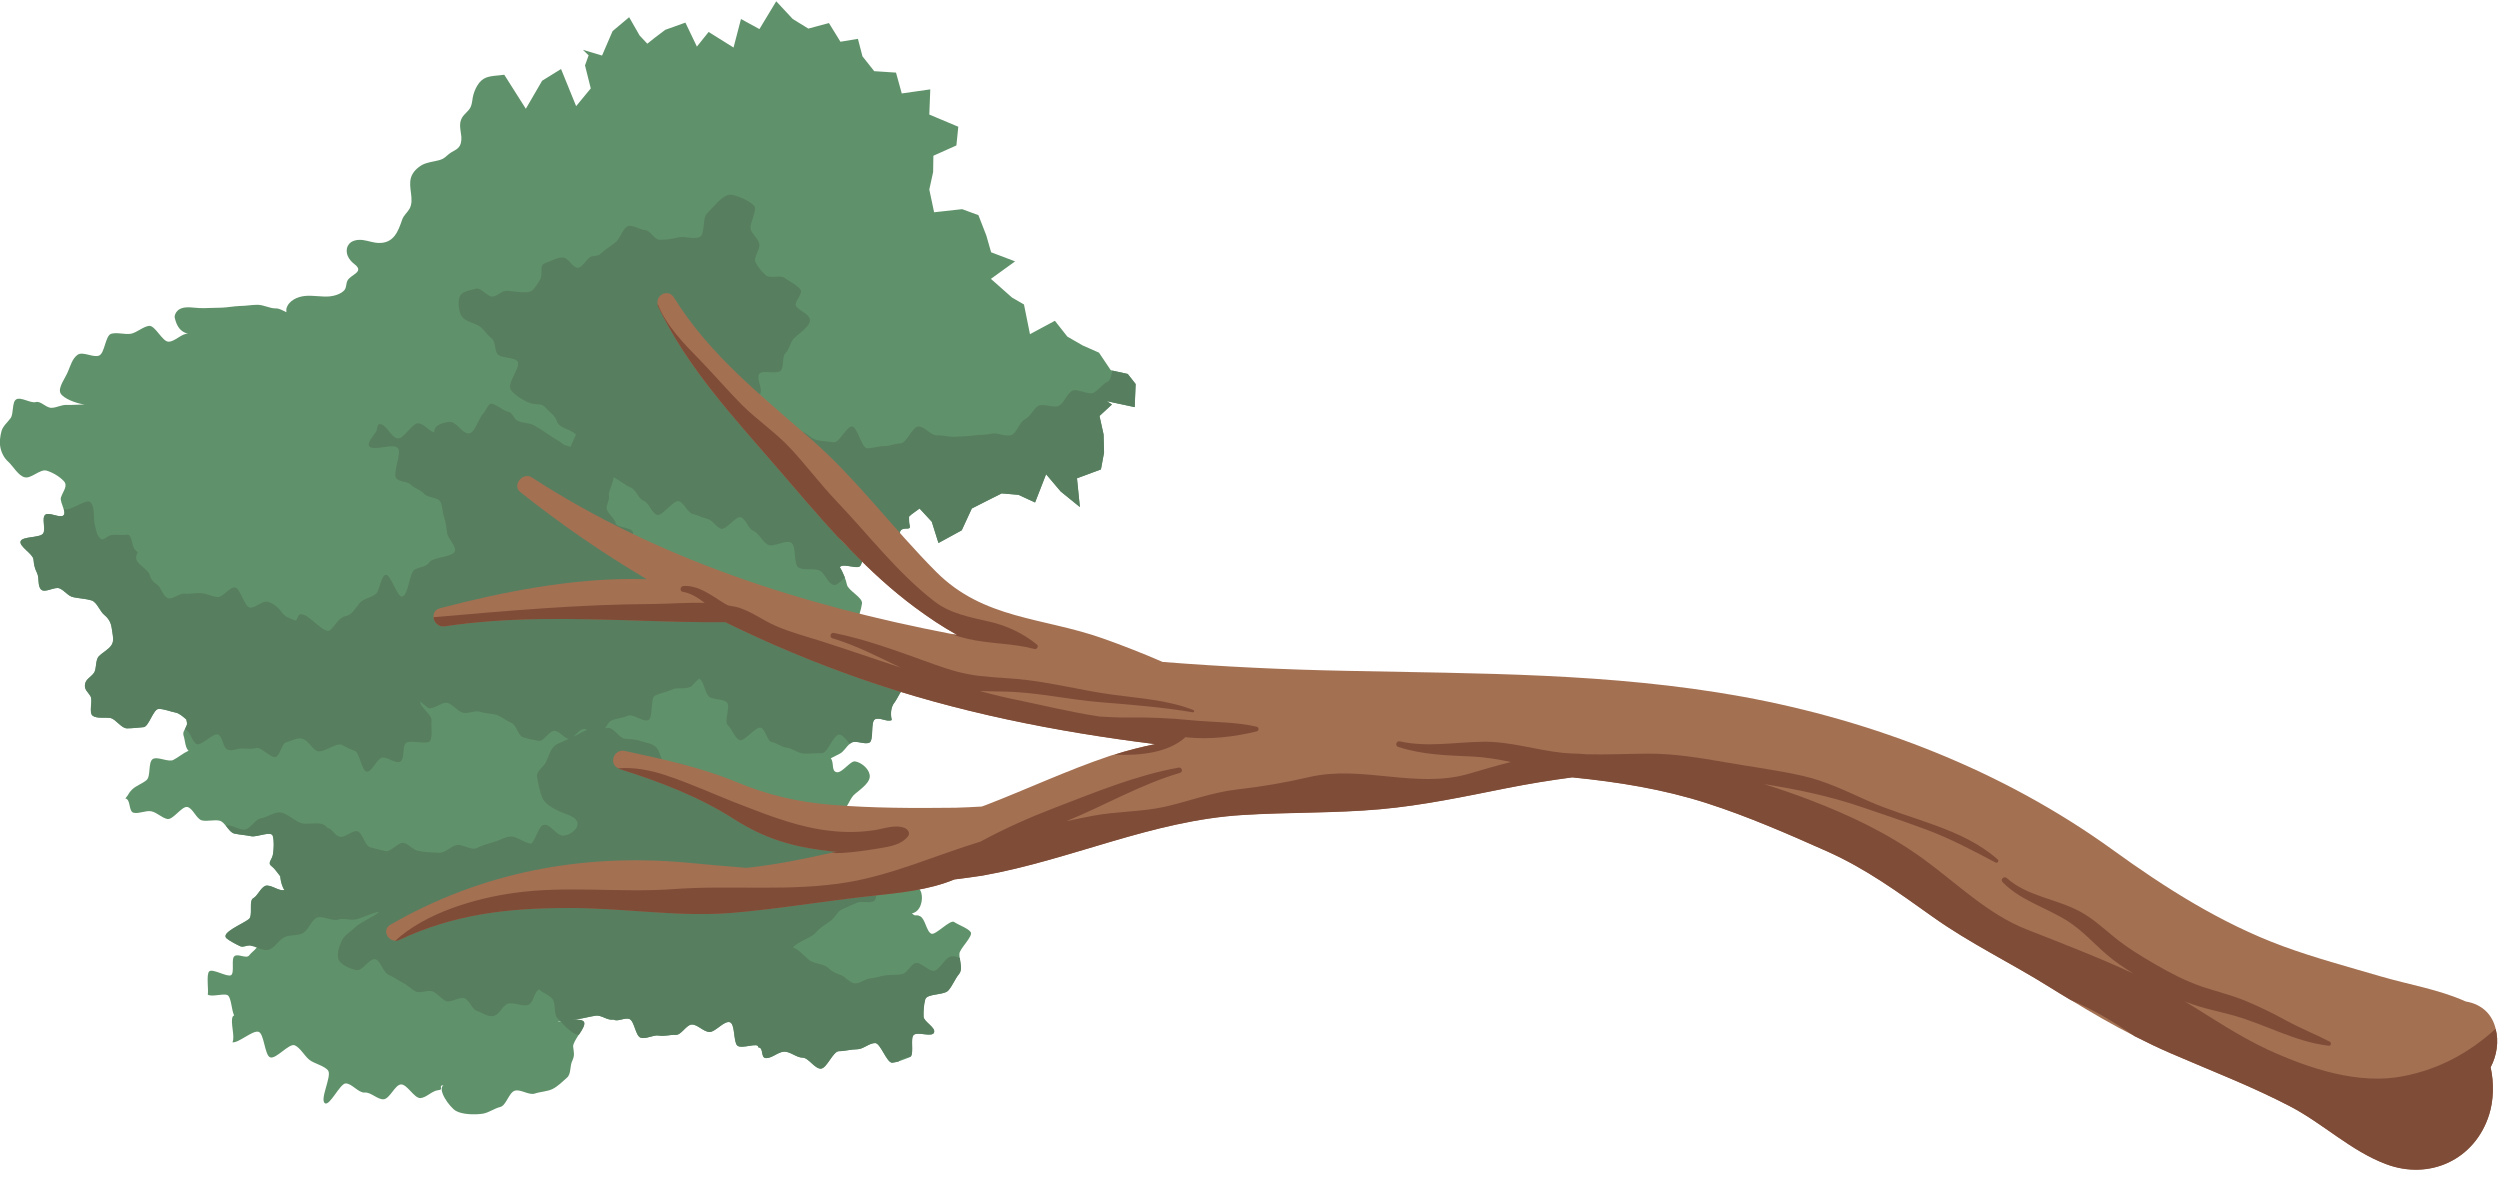 <?xml version="1.0" encoding="UTF-8"?>
<!DOCTYPE svg PUBLIC '-//W3C//DTD SVG 1.0//EN'
          'http://www.w3.org/TR/2001/REC-SVG-20010904/DTD/svg10.dtd'>
<svg height="42.5" preserveAspectRatio="xMidYMid meet" version="1.0" viewBox="3.0 26.9 90.1 42.5" width="90.1" xmlns="http://www.w3.org/2000/svg" xmlns:xlink="http://www.w3.org/1999/xlink" zoomAndPan="magnify"
><g
  ><g id="change1_1"
    ><path d="M43.928,40.74l-0.285-0.363l-0.553-0.121l-0.06-0.017l-0.423-0.63l-0.587-0.259 l-0.553-0.319l-0.449-0.57l-0.898,0.483l-0.216-1.071l-0.432-0.25l-0.76-0.673l0.872-0.63l-0.864-0.328 l-0.173-0.604l-0.285-0.734l-0.587-0.216l-1.01,0.112l-0.173-0.82l0.138-0.63l0.009-0.587l0.829-0.371 l0.069-0.674l-1.045-0.44l0.035-0.907l-1.028,0.147l-0.207-0.751l-0.786-0.052l-0.423-0.535l-0.164-0.63 l-0.63,0.104l-0.414-0.673l-0.743,0.199l-0.561-0.345l-0.596-0.639l-0.605,1.002l-0.665-0.363l-0.268,1.028 l-0.898-0.561l-0.423,0.527l-0.414-0.864l-0.725,0.259l-0.389,0.294l-0.259,0.207l-0.276-0.294L25.674,27.52 l-0.596,0.501l-0.38,0.881l-0.691-0.207l0.207,0.199l-0.13,0.363l0.207,0.829l-0.527,0.639l-0.544-1.338 l-0.682,0.423l-0.587,1.01l-0.777-1.226c-0.216,0.035-0.553,0.026-0.743,0.147 c-0.233,0.138-0.38,0.509-0.406,0.76c-0.043,0.319-0.112,0.337-0.294,0.535 c-0.225,0.242-0.138,0.484-0.104,0.786c0.009,0.147-0.009,0.311-0.121,0.414 c-0.069,0.069-0.164,0.104-0.242,0.155c-0.19,0.121-0.216,0.225-0.449,0.285c-0.199,0.052-0.406,0.069-0.596,0.164 c-0.181,0.104-0.345,0.259-0.406,0.458c-0.112,0.363,0.13,0.786-0.052,1.123 c-0.078,0.138-0.216,0.242-0.268,0.397c-0.138,0.406-0.294,0.846-0.829,0.838c-0.199,0-0.389-0.078-0.579-0.104 c-0.19-0.026-0.423,0.009-0.527,0.173c-0.078,0.112-0.078,0.268-0.026,0.397c0.052,0.13,0.155,0.233,0.268,0.32 c0.328,0.268-0.164,0.354-0.276,0.57c-0.06,0.112-0.026,0.233-0.112,0.345 c-0.121,0.138-0.354,0.207-0.527,0.225c-0.294,0.026-0.587-0.043-0.881-0.017 c-0.293,0.026-0.604,0.173-0.682,0.458c-0.009,0.043,0,0.086,0,0.13c-0.13-0.06-0.259-0.147-0.397-0.138 c-0.207,0-0.423-0.13-0.648-0.13c-0.207,0-0.423,0.043-0.639,0.043c-0.216,0.009-0.432,0.052-0.639,0.06 c-0.225,0.009-0.44,0.009-0.648,0.017c-0.233,0.009-0.466-0.043-0.648-0.026 c-0.38,0.026-0.423,0.32-0.406,0.371c0.069,0.294,0.19,0.509,0.484,0.579c-0.225-0.026-0.484,0.294-0.708,0.285 c-0.225,0-0.475-0.587-0.699-0.57c-0.216,0.026-0.44,0.242-0.656,0.285c-0.225,0.035-0.492-0.06-0.708,0 c-0.216,0.06-0.233,0.708-0.44,0.786c-0.216,0.086-0.587-0.164-0.777-0.026 c-0.19,0.138-0.25,0.389-0.345,0.605c-0.078,0.207-0.371,0.579-0.268,0.777c0.095,0.19,0.587,0.38,0.872,0.406 c-0.199,0-0.484,0.026-0.648,0.017c-0.19-0.009-0.345,0.095-0.535,0.104c-0.199,0.017-0.397-0.259-0.579-0.207 c-0.19,0.052-0.535-0.199-0.708-0.095c-0.155,0.095-0.086,0.518-0.199,0.673c-0.112,0.155-0.276,0.285-0.328,0.466 c-0.052,0.19-0.078,0.406-0.043,0.579c0.035,0.19,0.13,0.389,0.285,0.527c0.173,0.155,0.363,0.509,0.596,0.561 c0.224,0.06,0.553-0.302,0.777-0.242c0.216,0.06,0.466,0.207,0.622,0.371c0.173,0.173-0.017,0.363-0.095,0.596 c-0.035,0.095,0.052,0.268,0.095,0.414c0.035,0.112,0.043,0.199-0.017,0.242c-0.13,0.095-0.509-0.13-0.639-0.035 c-0.155,0.112,0.026,0.527-0.086,0.682c-0.112,0.164-0.76,0.095-0.812,0.285c-0.052,0.181,0.449,0.449,0.466,0.648 c0.017,0.19,0.043,0.32,0.13,0.492c0.086,0.181,0.009,0.458,0.147,0.596c0.147,0.13,0.492-0.121,0.665-0.043 c0.199,0.086,0.302,0.285,0.509,0.319c0.207,0.043,0.44,0.052,0.639,0.112c0.199,0.06,0.302,0.397,0.466,0.527 c0.164,0.138,0.242,0.285,0.268,0.501c0.026,0.207,0.095,0.414-0.009,0.579c-0.104,0.164-0.311,0.259-0.458,0.406 c-0.138,0.147-0.069,0.449-0.181,0.605c-0.121,0.164-0.294,0.216-0.32,0.414c-0.026,0.19,0.104,0.259,0.199,0.423 c0.095,0.155-0.078,0.596,0.086,0.708c0.155,0.104,0.458,0.043,0.639,0.078c0.19,0.043,0.389,0.371,0.587,0.371 c0.19,0,0.406-0.026,0.596-0.043c0.19-0.009,0.354-0.656,0.544-0.656c0.19-0.009,0.423,0.095,0.613,0.13 c0.138,0.026,0.268,0.147,0.389,0.25c0.017,0.078,0.035,0.155,0.017,0.199 c-0.026,0.069-0.06,0.121-0.078,0.173c-0.043,0.069-0.06,0.13-0.035,0.216 c0.052,0.138,0.06,0.458,0.181,0.535c0,0-0.009,0-0.017,0.009c-0.19,0.086-0.345,0.225-0.527,0.32 c-0.173,0.104-0.579-0.138-0.751-0.026c-0.173,0.121-0.06,0.63-0.225,0.76c-0.155,0.13-0.363,0.19-0.518,0.337 c-0.147,0.147-0.104,0.164-0.242,0.32c0.207,0.043,0.104,0.475,0.302,0.518c0.199,0.043,0.44-0.095,0.639-0.052 c0.199,0.043,0.371,0.233,0.57,0.276c0.207,0.043,0.527-0.475,0.725-0.432c0.199,0.043,0.328,0.44,0.527,0.484 c0.199,0.043,0.432-0.035,0.63,0.009c0.086,0.017,0.155,0.095,0.225,0.181c0.095,0.121,0.19,0.259,0.311,0.285 c0.199,0.043,0.406,0.052,0.604,0.095c0.199,0.043,0.725-0.207,0.777-0.009c0.052,0.173,0.035,0.466,0.009,0.648 c-0.035,0.225-0.225,0.319-0.043,0.449c0.095,0.069,0.199,0.224,0.302,0.354c0.017,0.19,0.069,0.38,0.155,0.501 c-0.009,0-0.009-0.009-0.035,0c-0.181,0.035-0.475-0.216-0.656-0.155c-0.173,0.069-0.276,0.363-0.44,0.449 c-0.164,0.095,0,0.63-0.155,0.751c-0.233,0.181-1.028,0.492-0.803,0.691c0.112,0.095,0.345,0.216,0.492,0.285 c0.017,0.009,0.026,0.009,0.035,0.017c0.043,0.017,0.121,0,0.207-0.035c0.19-0.069,0.414-0.199,0.423-0.086 c0.009,0.052-0.017,0.104-0.069,0.155c-0.069,0.095-0.207,0.19-0.268,0.276c-0.095,0.138-0.397-0.069-0.527,0.026 c-0.138,0.086,0.009,0.604-0.129,0.691c-0.138,0.078-0.665-0.25-0.786-0.138 c-0.112,0.112-0.017,0.673-0.052,0.838c0.147,0.095,0.544-0.052,0.708,0.017c0.138,0.06,0.147,0.544,0.242,0.734 c-0.026,0.009-0.043,0.026-0.052,0.043c-0.095,0.199,0.095,0.725-0.009,0.924c0.216,0.035,0.717-0.432,0.932-0.38 c0.216,0.043,0.225,0.863,0.432,0.924c0.216,0.069,0.691-0.535,0.889-0.432c0.199,0.095,0.345,0.38,0.518,0.518 c0.164,0.138,0.561,0.216,0.682,0.397c0.13,0.207-0.328,1.062-0.112,1.174c0.173,0.086,0.535-0.708,0.734-0.717 c0.216-0.017,0.466,0.345,0.691,0.328c0.216-0.026,0.466,0.259,0.682,0.242c0.225-0.017,0.406-0.518,0.622-0.535 c0.225-0.017,0.484,0.509,0.708,0.492c0.216-0.017,0.423-0.268,0.639-0.285c0.225-0.017-0.026-0.164,0.19-0.181 c-0.233,0.155,0.207,0.777,0.44,0.924c0.233,0.138,0.699,0.147,0.976,0.104 c0.216-0.035,0.414-0.19,0.63-0.242c0.216-0.052,0.311-0.527,0.527-0.587 c0.207-0.06,0.509,0.173,0.717,0.104c0.199-0.069,0.44-0.069,0.639-0.164c0.19-0.095,0.363-0.268,0.518-0.406 c0.164-0.138,0.095-0.423,0.199-0.622c0.086-0.19,0.052-0.285,0.026-0.501c-0.009-0.095,0.095-0.259,0.199-0.423 c0.13-0.19,0.25-0.389,0.181-0.475c-0.06-0.078-0.233-0.078-0.423-0.06 c0.069-0.009,0.13-0.017,0.181-0.026c0.225-0.035,0.44-0.095,0.665-0.13c0.216-0.035,0.423,0.181,0.639,0.138 c0.173,0.095,0.406-0.086,0.587-0.017c0.181,0.078,0.216,0.622,0.406,0.673c0.181,0.06,0.458-0.112,0.648-0.078 c0.199,0.035,0.414-0.035,0.613-0.026c0.19,0.017,0.38-0.363,0.57-0.371c0.207-0.017,0.44,0.276,0.656,0.268 c0.207-0.009,0.509-0.406,0.717-0.354c0.199,0.052,0.13,0.682,0.268,0.838c0.147,0.155,0.786-0.138,0.76,0.069 c0.216,0.009,0.069,0.389,0.285,0.389c0.225,0,0.44-0.233,0.656-0.233c0.225,0,0.44,0.216,0.656,0.216 c0.216,0,0.432,0.397,0.656,0.397c0.216,0,0.44-0.63,0.656-0.63c0.216,0,0.432-0.069,0.656-0.069 c0.216,0,0.432-0.224,0.648-0.224c0.199,0,0.423,0.734,0.622,0.708c0.069-0.009,0.147-0.026,0.216-0.043 c0.138-0.043,0.276-0.104,0.397-0.147c0.017-0.009,0.035-0.017,0.052-0.035c0.112-0.164-0.026-0.665,0.104-0.777 c0.147-0.13,0.682,0.104,0.734-0.095c0.052-0.181-0.371-0.38-0.38-0.561c-0.009-0.181,0.009-0.449,0.06-0.622 c0.052-0.216,0.665-0.147,0.829-0.32c0.155-0.173,0.242-0.423,0.389-0.596c0.121-0.147,0.052-0.371,0.026-0.579 c-0.009-0.052-0.009-0.095-0.009-0.147c0-0.181,0.509-0.639,0.406-0.786c-0.095-0.138-0.449-0.259-0.596-0.363 c-0.147-0.095-0.665,0.484-0.82,0.423c-0.181-0.078-0.216-0.535-0.406-0.63 c-0.181-0.086-0.147,0.035-0.294-0.104c0.302-0.052,0.414-0.466,0.337-0.743 c-0.043-0.155-0.216-0.285-0.354-0.363c-0.207-0.112-0.734,0.112-0.941,0.026 c-0.026-0.181,0.717-0.786,0.665-0.941c-0.052-0.138-0.423-0.147-0.656-0.19 c-0.06-0.017-0.112-0.035-0.147-0.052c-0.216-0.147-0.44-0.13-0.708-0.112 c-0.251,0.009-0.484-0.155-0.725-0.216c-0.207-0.052-0.613,0.207-0.768,0.078 c-0.069-0.06-0.017-0.233,0.043-0.423c0.069-0.225,0.164-0.466,0.086-0.553c-0.026-0.026-0.043-0.06-0.069-0.095 c0.19-0.112,0.587,0.009,0.76-0.13c0.19-0.147,0.242-0.449,0.432-0.596c0.216-0.181,0.587-0.432,0.518-0.699 c-0.043-0.216-0.302-0.432-0.518-0.466c-0.173-0.035-0.466,0.423-0.665,0.389 c-0.207-0.035-0.086-0.354-0.216-0.501c0.173-0.086,0.155-0.078,0.32-0.164c0.147-0.069,0.233-0.25,0.363-0.354 c0.017-0.026,0.043-0.035,0.069-0.052c0.164-0.086,0.475,0.086,0.639,0c0.164-0.086,0.035-0.751,0.199-0.838 c0.173-0.086,0.44,0.112,0.605,0.026c-0.052-0.216-0.035-0.475,0.104-0.639c0.112-0.147,0.233-0.483,0.432-0.587 c0.181-0.104,0.518,0.043,0.708-0.009c0.19-0.052,0.337-0.233,0.527-0.32c0.043-0.017,0.078-0.043,0.104-0.069 v-0.009c0.095-0.095,0.112-0.233,0.216-0.345c0.147-0.155,0.294-0.069,0.268-0.285 c-0.017-0.225,0.017-0.328-0.147-0.458c-0.155-0.112-0.302-0.216-0.518-0.268 c-0.199-0.052-0.389-0.225-0.587-0.242c-0.199-0.009-0.414,0.121-0.622,0.104 c-0.207-0.009-0.406-0.112-0.613-0.13c-0.173-0.009-0.363,0.181-0.544,0.224c-0.009,0-0.009,0-0.017,0 c-0.026,0.009-0.052,0.009-0.078,0.009c-0.043,0-0.078-0.009-0.121-0.017h-0.009 c-0.164-0.043-0.32-0.138-0.483-0.155c-0.069,0-0.147,0.017-0.225,0.026c0.121-0.086,0.242-0.173,0.294-0.276 c0.104-0.19,0.216-0.544,0.242-0.751c0.035-0.216-0.501-0.466-0.544-0.682c-0.017-0.086-0.043-0.173-0.078-0.259 c-0.052-0.13-0.112-0.259-0.181-0.371c0.121-0.147,0.527,0.052,0.699-0.017c0.164-0.06,0.164-0.872,0.354-0.898 c0.181-0.035,0.389,0.13,0.57,0.104c0.173-0.035,0.294,0.017,0.458-0.069c0.164-0.095,0.017-0.302,0.112-0.44 c0.112-0.147,0.371,0.017,0.328-0.173c-0.026-0.095-0.026-0.207-0.026-0.328l0.095-0.086l0.285-0.207l0.44,0.475 l0.242,0.768l0.838-0.458l0.363-0.786l0.613-0.311l0.466-0.233l0.605,0.052l0.596,0.276l0.397-1.019l0.527,0.622 l0.691,0.561l-0.104-1.036l0.863-0.32l0.112-0.605l-0.017-0.656l-0.147-0.665l0.449-0.414l-0.19-0.121 l1.01,0.216L43.928,40.74z M23.204,63.709c-0.035,0.009-0.069,0.009-0.104,0.009 c0.026-0.009,0.052-0.017,0.086-0.017c0,0,0,0,0.009,0c0.043,0,0.095-0.009,0.147-0.009 C23.29,63.7,23.247,63.7,23.204,63.709z" fill="#5F926A"
    /></g
    ><g id="change2_1"
    ><path d="M43.928,40.74l-0.285-0.363l-0.553-0.121c-0.043,0.164-0.069,0.354-0.164,0.397 c-0.199,0.086-0.319,0.294-0.509,0.397c-0.19,0.104-0.596-0.173-0.786-0.06 c-0.19,0.112-0.268,0.414-0.458,0.527c-0.19,0.112-0.561-0.095-0.751,0.009c-0.19,0.112-0.285,0.389-0.484,0.484 c-0.199,0.095-0.285,0.492-0.492,0.57c-0.207,0.069-0.509-0.104-0.717-0.052c-0.216,0.052-0.449,0.035-0.665,0.069 c-0.216,0.026-0.432,0.026-0.648,0.043c-0.224,0.009-0.44-0.06-0.656-0.052c-0.225,0-0.432-0.32-0.656-0.32 c-0.216,0-0.44,0.613-0.656,0.613c-0.199,0-0.397,0.104-0.596,0.095c-0.199,0-0.406,0.086-0.604,0.078 c-0.19-0.009-0.345-0.768-0.535-0.786c-0.199-0.017-0.466,0.596-0.656,0.57c-0.199-0.026-0.414-0.035-0.613-0.078 c-0.19-0.035-0.354-0.25-0.544-0.311c-0.19-0.06-0.492,0.112-0.673,0.035c-0.19-0.078-0.337-0.294-0.518-0.38 c-0.181-0.086-0.535-0.199-0.708-0.302c-0.043-0.199,0.371-0.579,0.414-0.76 c0.052-0.173-0.155-0.501-0.052-0.665c0.104-0.155,0.648,0.026,0.777-0.121c0.13-0.147,0.035-0.483,0.164-0.622 c0.147-0.138,0.173-0.38,0.285-0.509c0.181-0.207,0.665-0.475,0.596-0.734c-0.052-0.199-0.414-0.302-0.501-0.475 c-0.06-0.121,0.242-0.432,0.181-0.553c-0.086-0.173-0.423-0.319-0.57-0.44 c-0.147-0.13-0.535,0.026-0.682-0.095c-0.147-0.121-0.285-0.294-0.38-0.466 c-0.095-0.181,0.155-0.44,0.138-0.648c-0.017-0.199-0.285-0.38-0.32-0.57 c-0.035-0.199,0.25-0.673,0.13-0.829c-0.13-0.164-0.682-0.414-0.889-0.397 c-0.276,0.026-0.613,0.483-0.812,0.673c-0.173,0.155-0.06,0.734-0.259,0.846 c-0.199,0.104-0.544-0.035-0.768,0.017c-0.216,0.052-0.466,0.095-0.691,0.086 c-0.173-0.009-0.328-0.337-0.501-0.345c-0.181-0.017-0.44-0.181-0.604-0.155 c-0.173,0.026-0.311,0.432-0.44,0.561c-0.155,0.147-0.354,0.242-0.509,0.389 c-0.138,0.13-0.181,0.121-0.371,0.147c-0.164,0.017-0.345,0.432-0.527,0.414 c-0.181-0.026-0.337-0.363-0.509-0.371c-0.225-0.017-0.458,0.138-0.665,0.207 c-0.216,0.069-0.052,0.397-0.173,0.587c-0.06,0.112-0.181,0.294-0.268,0.38 c-0.164,0.164-0.708,0.026-0.941,0.026c-0.181,0-0.32,0.19-0.501,0.207c-0.173,0.026-0.414-0.328-0.587-0.285 c-0.173,0.043-0.484,0.095-0.579,0.242c-0.104,0.173-0.06,0.622,0.069,0.777 c0.121,0.164,0.423,0.216,0.596,0.32c0.181,0.112,0.285,0.311,0.458,0.449c0.173,0.138,0.095,0.397,0.216,0.57 c0.13,0.173,0.708,0.095,0.743,0.311c0.035,0.268-0.406,0.743-0.259,0.976c0.121,0.181,0.483,0.414,0.708,0.484 c0.216,0.078,0.371-0.017,0.518,0.138c0.164,0.181,0.363,0.294,0.44,0.527c0.086,0.25,0.501,0.268,0.682,0.466 c-0.009,0.017-0.19,0.423-0.199,0.44c-0.009-0.009-0.207-0.06-0.225-0.069c-0.164-0.138-0.354-0.225-0.535-0.354 c-0.173-0.121-0.345-0.233-0.527-0.337c-0.19-0.112-0.432-0.086-0.622-0.181 c-0.147-0.078-0.173-0.302-0.337-0.32c-0.173-0.026-0.553-0.389-0.673-0.268c-0.095,0.095-0.147,0.25-0.242,0.354 c-0.173,0.181-0.294,0.743-0.544,0.691c-0.242-0.052-0.414-0.44-0.665-0.414 c-0.25,0.026-0.57,0.13-0.535,0.38c-0.216-0.06-0.345-0.294-0.561-0.328 c-0.225-0.043-0.535,0.57-0.76,0.544c-0.225-0.017-0.414-0.518-0.639-0.518 c-0.112-0.009-0.086,0.19-0.147,0.285c-0.086,0.129-0.345,0.414-0.233,0.527 c0.181,0.173,0.838-0.13,1.019,0.052c0.173,0.173-0.216,0.924-0.043,1.105c0.13,0.13,0.414,0.095,0.535,0.233 c0.129,0.13,0.345,0.173,0.458,0.311c0.112,0.147,0.483,0.121,0.579,0.276c0.095,0.155,0.078,0.406,0.147,0.579 c0.06,0.173,0.078,0.38,0.104,0.561c0.017,0.181,0.32,0.458,0.285,0.639c-0.052,0.233-0.768,0.216-0.915,0.406 c-0.147,0.199-0.32,0.155-0.535,0.268c-0.207,0.121-0.225,0.959-0.466,0.976 c-0.164,0.009-0.406-0.803-0.57-0.786c-0.181,0.009-0.224,0.553-0.354,0.673c-0.164,0.164-0.458,0.173-0.604,0.354 c-0.164,0.19-0.25,0.414-0.509,0.466c-0.25,0.052-0.38,0.38-0.579,0.527c-0.268,0.052-0.768-0.648-1.036-0.596 c-0.138,0.026-0.095,0.268-0.216,0.216c-0.181-0.086-0.328-0.112-0.449-0.276 c-0.121-0.173-0.294-0.32-0.501-0.389c-0.199-0.06-0.449,0.225-0.656,0.207c-0.199-0.017-0.345-0.708-0.544-0.725 c-0.199-0.017-0.423,0.363-0.63,0.345c-0.199-0.017-0.389-0.13-0.587-0.138 c-0.199-0.017-0.406,0.035-0.605,0.017c-0.173-0.017-0.406,0.207-0.579,0.164 c-0.181-0.043-0.25-0.389-0.389-0.483c-0.147-0.104-0.225-0.173-0.276-0.354 c-0.052-0.199-0.509-0.414-0.492-0.622c0.009-0.233,0.138-0.13-0.026-0.276 c-0.147-0.121-0.104-0.579-0.302-0.553c-0.181,0.026-0.38-0.009-0.553,0.009c-0.199,0.035-0.311,0.259-0.432,0.104 c-0.121-0.138-0.13-0.32-0.181-0.492c-0.052-0.225,0.017-0.639-0.155-0.794 c-0.155-0.138-0.734,0.345-0.941,0.25c-0.009,0-0.009-0.009-0.017-0.009c0.035,0.112,0.043,0.199-0.017,0.242 c-0.13,0.095-0.509-0.13-0.639-0.035c-0.155,0.112,0.026,0.527-0.086,0.682c-0.112,0.164-0.76,0.095-0.812,0.285 c-0.052,0.181,0.449,0.449,0.466,0.648c0.017,0.19,0.043,0.32,0.13,0.492c0.086,0.181,0.009,0.458,0.147,0.596 c0.147,0.13,0.492-0.121,0.665-0.043c0.199,0.086,0.302,0.285,0.509,0.319c0.207,0.043,0.44,0.052,0.639,0.112 c0.199,0.06,0.302,0.397,0.466,0.527c0.164,0.138,0.242,0.285,0.268,0.501c0.026,0.207,0.095,0.414-0.009,0.579 c-0.104,0.164-0.311,0.259-0.458,0.406c-0.138,0.147-0.069,0.449-0.181,0.605 c-0.121,0.164-0.294,0.216-0.32,0.414c-0.026,0.19,0.104,0.259,0.199,0.423c0.095,0.155-0.078,0.596,0.086,0.708 c0.155,0.104,0.458,0.043,0.639,0.078c0.19,0.043,0.389,0.371,0.587,0.371c0.19,0,0.406-0.026,0.596-0.043 c0.19-0.009,0.354-0.656,0.544-0.656c0.19-0.009,0.423,0.095,0.613,0.13c0.138,0.026,0.268,0.147,0.389,0.25 c0.017,0.078,0.035,0.155,0.017,0.199c-0.026,0.069-0.06,0.121-0.078,0.173c0.009,0,0.009,0,0.017,0 c0.181,0.026,0.242,0.44,0.414,0.518c0.173,0.069,0.613-0.432,0.777-0.345c0.164,0.078,0.164,0.484,0.337,0.544 c0.173,0.069,0.337-0.052,0.527-0.043c0.181,0,0.328,0.035,0.501-0.017s0.544,0.389,0.708,0.32 c0.173-0.069,0.199-0.475,0.38-0.527c0.173-0.043,0.345-0.155,0.527-0.138c0.242,0.026,0.354,0.337,0.57,0.449 c0.216,0.112,0.699-0.32,0.907-0.216c0.173,0.086,0.268,0.155,0.449,0.207c0.19,0.052,0.259,0.743,0.449,0.76 c0.19,0.009,0.363-0.475,0.553-0.509c0.181-0.035,0.483,0.233,0.648,0.147c0.173-0.086,0.069-0.544,0.207-0.673 c0.138-0.13,0.794,0.086,0.881-0.086c0.086-0.181,0.017-0.527,0.043-0.725c0.026-0.199-0.406-0.475-0.414-0.682 c0.043,0.017,0.259,0.216,0.302,0.233c0.199,0.06,0.509-0.25,0.699-0.181c0.19,0.06,0.337,0.285,0.527,0.345 c0.19,0.06,0.458-0.095,0.648-0.026c0.19,0.069,0.423,0.052,0.613,0.121c0.173,0.069,0.328,0.207,0.501,0.276 c0.181,0.069,0.242,0.466,0.423,0.518c0.181,0.06,0.371,0.095,0.561,0.13c0.19,0.035,0.371-0.363,0.561-0.363 c0.181-0.009,0.354,0.285,0.527,0.285c-0.13,0.06-0.268,0.13-0.397,0.181c-0.25,0.104-0.311,0.406-0.423,0.648 c-0.078,0.181-0.354,0.337-0.328,0.527c0.035,0.242,0.095,0.527,0.181,0.751c0.095,0.242,0.371,0.389,0.604,0.501 c0.242,0.121,0.674,0.19,0.674,0.466c0,0.225-0.337,0.44-0.553,0.414c-0.216-0.026-0.414-0.397-0.63-0.389 c-0.225,0-0.311,0.544-0.483,0.682c-0.216-0.009-0.518-0.259-0.725-0.259c-0.216,0.009-0.389,0.13-0.596,0.19 c-0.225,0.069-0.432,0.121-0.639,0.225c-0.207,0.104-0.518-0.155-0.743-0.104 c-0.233,0.06-0.406,0.302-0.648,0.276c-0.242-0.017-0.492-0.017-0.725-0.069 c-0.19-0.035-0.337-0.25-0.527-0.285c-0.181-0.043-0.458,0.337-0.648,0.294c-0.19-0.035-0.371-0.095-0.553-0.138 c-0.19-0.043-0.276-0.535-0.466-0.579c-0.19-0.035-0.44,0.242-0.63,0.199 c-0.19-0.035-0.268-0.293-0.458-0.328c-0.164-0.25-0.57-0.112-0.864-0.147 c-0.294-0.043-0.613-0.449-0.915-0.397c-0.207,0.026-0.397,0.181-0.604,0.207 c-0.207,0.035-0.371,0.371-0.579,0.406c-0.216,0.026-0.458-0.181-0.665-0.147c-0.009,0-0.009,0-0.017,0.009 c0.095,0.121,0.19,0.259,0.311,0.285c0.199,0.043,0.406,0.052,0.604,0.095c0.199,0.043,0.725-0.207,0.777-0.009 c0.052,0.173,0.035,0.466,0.009,0.648c-0.035,0.225-0.225,0.319-0.043,0.449c0.095,0.069,0.199,0.224,0.302,0.354 c0.017,0.19,0.069,0.38,0.155,0.501c-0.009,0-0.009-0.009-0.035,0c-0.181,0.035-0.475-0.216-0.656-0.155 c-0.173,0.069-0.276,0.363-0.44,0.449c-0.164,0.095,0,0.63-0.155,0.751c-0.233,0.181-1.028,0.492-0.803,0.691 c0.112,0.095,0.345,0.216,0.492,0.285c0.078,0,0.164,0,0.242-0.017h0.026c0.104-0.017,0.216,0.026,0.328,0.069 c0.121,0.043,0.25,0.095,0.371,0.086c0.259-0.026,0.397-0.354,0.63-0.466c0.207-0.095,0.475-0.035,0.665-0.147 c0.199-0.121,0.285-0.432,0.475-0.544c0.199-0.112,0.579,0.138,0.786,0.06c0.199-0.06,0.406,0.026,0.604,0 c0.207-0.026,0.665-0.268,0.872-0.276c-0.199,0.181-0.682,0.371-0.872,0.561 c-0.138,0.138-0.371,0.268-0.458,0.449c-0.104,0.199-0.225,0.561-0.112,0.743 c0.104,0.173,0.44,0.319,0.648,0.345c0.19,0.026,0.449-0.414,0.639-0.397c0.199,0.017,0.302,0.483,0.492,0.561 c0.19,0.078,0.337,0.199,0.509,0.285c0.173,0.086,0.311,0.233,0.475,0.319c0.173,0.086,0.458-0.078,0.63,0.009 c0.164,0.086,0.294,0.25,0.458,0.337c0.173,0.078,0.518-0.181,0.682-0.095c0.181,0.086,0.25,0.38,0.432,0.449 c0.19,0.06,0.363,0.207,0.57,0.19c0.225-0.017,0.32-0.32,0.509-0.432c0.181-0.112,0.648,0.138,0.82,0 c0.173-0.147,0.155-0.414,0.345-0.535c0.147,0.155,0.354,0.181,0.483,0.354c0.13,0.164,0.035,0.535,0.181,0.691 c0.026,0.026,0.06,0.06,0.095,0.104c0,0,0,0,0.009,0c0,0,0,0.009,0.009,0.009 c0.138,0.155,0.302,0.328,0.475,0.423c0.052,0.035,0.112,0.052,0.181,0.06c0.13-0.19,0.25-0.389,0.181-0.475 c-0.06-0.078-0.233-0.078-0.423-0.06c0.069-0.009,0.13-0.017,0.181-0.026c0.225-0.035,0.44-0.095,0.665-0.13 c0.216-0.035,0.423,0.181,0.639,0.138c0.173,0.095,0.406-0.086,0.587-0.017c0.181,0.078,0.216,0.622,0.406,0.673 c0.181,0.06,0.458-0.112,0.648-0.078c0.199,0.035,0.414-0.035,0.613-0.026c0.19,0.017,0.38-0.363,0.57-0.371 c0.207-0.017,0.44,0.276,0.656,0.268c0.207-0.009,0.509-0.406,0.717-0.354c0.199,0.052,0.13,0.682,0.268,0.838 c0.147,0.155,0.786-0.138,0.76,0.069c0.216,0.009,0.069,0.389,0.285,0.389c0.225,0,0.44-0.233,0.656-0.233 c0.225,0,0.44,0.216,0.656,0.216c0.216,0,0.432,0.397,0.656,0.397c0.216,0,0.44-0.63,0.656-0.63 c0.216,0,0.432-0.069,0.656-0.069c0.216,0,0.432-0.224,0.648-0.224c0.199,0,0.423,0.734,0.622,0.708 c0.069-0.009,0.147-0.026,0.216-0.043c0.026-0.026,0.06-0.052,0.095-0.069 c0.112-0.06,0.242-0.078,0.354-0.112c0.112-0.164-0.026-0.665,0.104-0.777c0.147-0.13,0.682,0.104,0.734-0.095 c0.052-0.181-0.371-0.38-0.38-0.561c-0.009-0.181,0.009-0.449,0.06-0.622c0.052-0.216,0.665-0.147,0.829-0.32 c0.155-0.173,0.242-0.423,0.389-0.596c0.121-0.147,0.052-0.371,0.026-0.579c-0.086-0.043-0.19-0.069-0.285-0.06 c-0.233,0.017-0.406,0.44-0.622,0.518c-0.181,0.06-0.501-0.328-0.691-0.276 c-0.181,0.052-0.294,0.363-0.483,0.397c-0.19,0.043-0.389,0.017-0.579,0.043c-0.19,0.026-0.371,0.095-0.561,0.112 c-0.181,0.009-0.38,0.19-0.561,0.181c-0.19-0.017-0.345-0.25-0.509-0.302c-0.181-0.06-0.319-0.13-0.458-0.259 c-0.181-0.164-0.535-0.138-0.708-0.302c-0.138-0.121-0.38-0.38-0.553-0.432 c0.155-0.199,0.656-0.345,0.812-0.527c0.164-0.19,0.354-0.294,0.553-0.44c0.155-0.112,0.225-0.328,0.406-0.406 c0.173-0.078,0.345-0.164,0.518-0.233c0.181-0.078,0.458,0.026,0.622-0.06c0.164-0.095,0.017-0.596,0.155-0.734 c0.138-0.138,0.363-0.138,0.432-0.311c0.078-0.173,0.112-0.311,0.069-0.509c-0.026-0.121-0.121-0.164-0.225-0.216 c-0.069-0.035-0.138-0.069-0.19-0.121c-0.155-0.138-0.19-0.32-0.38-0.389c-0.199-0.069-0.38,0.035-0.587,0.009 c-0.207-0.026-0.38-0.337-0.587-0.354c-0.173-0.009-0.371,0.104-0.561,0.13 c-0.035,0.009-0.078,0.017-0.121,0.009c-0.216-0.035-0.449-0.043-0.665-0.086 c-0.207-0.043-0.38-0.32-0.587-0.38c-0.216-0.052-0.38-0.233-0.596-0.302 c-0.207-0.069-0.44-0.043-0.648-0.121c-0.164-0.069-0.328-0.155-0.518-0.233c-0.173-0.078-0.509,0.181-0.682,0.095 c-0.173-0.078-0.104-0.613-0.268-0.708c-0.173-0.104-0.414-0.06-0.561-0.173c-0.155-0.121-0.164-0.354-0.285-0.492 c-0.13-0.155-0.648,0-0.786-0.164c-0.13-0.164-0.121-0.397-0.285-0.527c-0.164-0.13-0.337-0.13-0.535-0.199 c-0.19-0.069-0.345-0.06-0.553-0.078c-0.207-0.017-0.414-0.414-0.613-0.389 c-0.035,0.009-0.069,0.009-0.104,0.009c0.06-0.104,0.13-0.233,0.225-0.276 c0.181-0.086,0.406-0.086,0.587-0.173c0.181-0.086,0.561,0.242,0.743,0.155c0.181-0.086,0.06-0.794,0.242-0.881 c0.19-0.095,0.406-0.121,0.604-0.216c0.19-0.095,0.466,0,0.656-0.095c0.043,0.017,0.302-0.32,0.337-0.294 c0.173,0.112,0.19,0.492,0.337,0.63c0.147,0.138,0.518,0.078,0.656,0.225c0.138,0.147-0.121,0.691,0.035,0.82 c0.147,0.138,0.233,0.44,0.414,0.535c0.155,0.086,0.596-0.509,0.768-0.449c0.173,0.052,0.225,0.483,0.397,0.518 c0.181,0.026,0.345,0.181,0.518,0.199c0.216,0.017,0.423,0.207,0.639,0.216c0.207,0.009,0.44-0.017,0.656-0.017 c0.207,0,0.397-0.648,0.613-0.665c0.121-0.009,0.259,0.181,0.389,0.337c0.017-0.026,0.043-0.035,0.069-0.052 c0.164-0.086,0.475,0.086,0.639,0c0.164-0.086,0.035-0.751,0.199-0.838c0.173-0.086,0.44,0.112,0.605,0.026 c-0.052-0.216-0.035-0.475,0.104-0.639c0.112-0.147,0.233-0.483,0.432-0.587c0.181-0.104,0.518,0.043,0.708-0.009 c0.19-0.052,0.337-0.233,0.527-0.32c0.043-0.017,0.078-0.043,0.104-0.069v-0.009 c-0.104-0.155,0.207-0.803,0.052-0.898c-0.19-0.121-0.57,0.009-0.777-0.06 c-0.207-0.06-0.484,0.164-0.708,0.138c-0.216-0.026-0.414-0.475-0.63-0.475 c-0.164-0.009-0.328-0.069-0.484-0.104c-0.009,0-0.009,0-0.017,0c-0.052-0.009-0.112-0.017-0.164-0.017 c-0.009,0-0.026,0-0.035,0.009h-0.009c-0.216,0.026-0.432,0.345-0.63,0.328c-0.225-0.017-0.38-0.268-0.596-0.32 c-0.216-0.06-0.57,0.276-0.768,0.173c-0.155-0.086-0.19-0.38-0.337-0.475 c-0.138-0.104-0.397-0.026-0.544-0.112c-0.147-0.086-0.138-0.596-0.311-0.639c-0.043,0-0.233,0.345-0.276,0.345 c-0.086-0.13,0.035-0.518-0.086-0.596c-0.147-0.104-0.509,0.19-0.682,0.13c-0.164-0.06-0.19-0.596-0.363-0.648 c-0.181-0.052-0.475,0.242-0.665,0.181c-0.19-0.06-0.423,0-0.604-0.078c-0.181-0.069-0.199-0.553-0.38-0.63 c-0.173-0.078-0.363-0.112-0.544-0.199c-0.173-0.086-0.311-0.233-0.484-0.328 c-0.173-0.086-0.475,0.06-0.639-0.043c-0.164-0.095-0.561,0.147-0.708,0.043c-0.147-0.112,0.268-0.725,0.173-0.889 c-0.095-0.164-0.587-0.13-0.613-0.302s-0.302-0.345-0.32-0.527c-0.009-0.173,0.121-0.311,0.078-0.484 c-0.026-0.078,0.199-0.57,0.164-0.639c0.181,0.078,0.44,0.302,0.63,0.371c0.181,0.078,0.276,0.414,0.466,0.484 c0.19,0.069,0.276,0.432,0.475,0.501c0.19,0.06,0.596-0.553,0.786-0.492c0.199,0.06,0.302,0.406,0.501,0.458 c0.181,0.043,0.354,0.138,0.535,0.181c0.19,0.043,0.311,0.302,0.492,0.354c0.181,0.043,0.535-0.475,0.708-0.414 c0.181,0.06,0.268,0.414,0.44,0.484c0.216,0.095,0.32,0.38,0.527,0.501c0.199,0.112,0.648-0.19,0.846-0.069 c0.199,0.121,0.069,0.777,0.268,0.898c0.199,0.112,0.535,0.009,0.751,0.104c0.19,0.086,0.302,0.466,0.501,0.518 c0.112,0.035,0.259-0.121,0.414-0.268c-0.052-0.13-0.112-0.259-0.181-0.371c0.121-0.147,0.527,0.052,0.699-0.017 c0.164-0.06,0.164-0.872,0.354-0.898c0.181-0.035,0.389,0.13,0.57,0.104c0.173-0.035,0.294,0.017,0.458-0.069 c0.164-0.095,0.017-0.302,0.112-0.44c0.112-0.147,0.371,0.017,0.328-0.173c-0.026-0.095-0.026-0.207-0.026-0.328 l0.095-0.086l0.285-0.207l0.44,0.475l0.242,0.768l0.838-0.458l0.363-0.786l0.613-0.311l0.466-0.233l0.605,0.052 l0.596,0.276l0.397-1.019l0.527,0.622l0.691,0.561l-0.104-1.036l0.863-0.32l0.112-0.605l-0.017-0.656 l-0.147-0.665l0.449-0.414l-0.19-0.121l1.01,0.216L43.928,40.74z M23.67,53.442 c0.104-0.086,0.19-0.207,0.32-0.259c0.052-0.017,0.104-0.009,0.173,0.017 C23.998,53.26,23.834,53.381,23.67,53.442z" fill="#587E60"
    /></g
    ><g id="change3_1"
    ><path d="M92.943,63.977c-0.112-0.483-0.458-0.881-1.079-0.984c-0.984-0.44-2.046-0.605-3.074-0.907 c-1.174-0.345-2.375-0.665-3.523-1.088c-2.219-0.82-4.231-2.098-6.139-3.48 c-3.937-2.841-8.566-4.637-13.323-5.509c-4.766-0.864-9.507-0.829-14.325-0.933 c-2.202-0.043-4.395-0.147-6.58-0.32c-0.717-0.311-1.442-0.596-2.176-0.855 c-2.133-0.751-4.283-0.682-5.984-2.392c-1.537-1.537-2.841-3.316-4.481-4.758c-1.813-1.589-3.678-3.048-4.965-5.12 c-0.199-0.337-0.648-0.112-0.596,0.216c0,0.009,0.009,0.009,0,0.017c0,0.035,0.009,0.069,0.026,0.095 c1.053,2.193,2.711,3.972,4.283,5.794c0.725,0.846,1.442,1.684,2.185,2.495c0.017,0.017,0.026,0.026,0.043,0.043 c0.138,0.138,0.268,0.276,0.406,0.414c0,0.009,0.009,0.017,0.026,0.026c0.708,0.734,1.468,1.433,2.305,2.055 c0.501,0.371,1.002,0.708,1.52,0.993c-0.026,0-0.052-0.009-0.078-0.009c-0.043-0.009-0.086-0.017-0.13-0.026 h-0.009c-5.328-1.028-10.534-2.668-15.111-5.639c-0.32-0.207-0.717,0.285-0.414,0.527 c1.451,1.157,2.97,2.202,4.559,3.143c-0.164,0-0.328-0.009-0.492-0.009c-2.331,0-4.706,0.466-6.951,1.053 c-0.181,0.043-0.25,0.181-0.242,0.32c0.009,0.181,0.181,0.371,0.423,0.328 c2.297-0.345,4.577-0.276,6.899-0.207c1.071,0.035,2.124,0.069,3.195,0.06c1.58,0.777,3.212,1.459,4.896,2.046 c3.419,1.192,6.994,1.9,10.595,2.349c-0.492,0.104-0.984,0.225-1.468,0.38 c-0.069,0.017-0.13,0.035-0.199,0.06c-1.511,0.509-2.962,1.192-4.438,1.761 c-0.052,0.017-0.095,0.035-0.147,0.052c-0.311,0.017-0.63,0.035-0.941,0.043 c-1.494,0.017-2.962,0.017-4.455-0.104c-1.209-0.095-2.323-0.354-3.437-0.82 c-1.295-0.535-2.668-0.829-4.032-1.123c-0.397-0.078-0.579,0.458-0.242,0.622 c0.017,0.009,0.035,0.017,0.06,0.026c1.451,0.458,2.841,0.984,4.127,1.805c1.114,0.708,2.09,0.993,3.393,1.148 c0.095,0.017,0.199,0.017,0.302,0.026c-0.06,0.017-0.13,0.026-0.19,0.043c-1.01,0.233-2.021,0.432-3.057,0.544 c-0.717-0.052-1.442-0.121-2.176-0.19c-3.756-0.337-7.374,0.345-10.655,2.236c-0.311,0.173-0.121,0.57,0.164,0.579 c0.052,0,0.104-0.009,0.155-0.035c1.986-0.932,3.929-1.148,6.088-1.148c1.934-0.009,3.912,0.328,5.829,0.181 c1.718-0.138,3.437-0.44,5.155-0.622c0.95-0.104,2.012-0.207,2.927-0.587c0.337-0.043,0.674-0.086,1.01-0.138 c3.204-0.57,6.105-1.986,9.386-2.185c1.649-0.104,3.299-0.06,4.948-0.207c1.546-0.138,3.039-0.458,4.559-0.76 c0.786-0.155,1.571-0.285,2.366-0.389c1.641,0.164,3.273,0.423,4.853,0.932c1.477,0.475,2.919,1.105,4.335,1.736 c1.407,0.63,2.539,1.459,3.791,2.349c1.338,0.958,2.841,1.675,4.231,2.547c0.25,0.155,0.501,0.311,0.751,0.458 c0.76,0.466,1.52,0.907,2.305,1.304c0,0,0.009,0.009,0.017,0.009c0.423,0.216,0.855,0.423,1.295,0.613 c1.433,0.622,2.901,1.183,4.292,1.908c1.192,0.622,2.193,1.606,3.454,2.081c1.571,0.596,3.212-0.155,3.722-1.787 c0.155-0.492,0.181-1.123,0.052-1.701C92.986,64.944,93.064,64.426,92.943,63.977z" fill="#A47052"
    /></g
    ><g id="change4_1"
    ><path d="M92.762,65.367c0.13,0.579,0.104,1.209-0.052,1.701c-0.509,1.632-2.15,2.383-3.722,1.787 c-1.261-0.475-2.262-1.459-3.454-2.081c-1.39-0.725-2.858-1.287-4.292-1.908 c-0.44-0.19-0.872-0.397-1.295-0.613c-0.009,0-0.017-0.009-0.017-0.009c-0.725-0.501-1.477-0.958-2.305-1.304 c-0.251-0.147-0.501-0.302-0.751-0.458c-1.39-0.872-2.893-1.589-4.231-2.547 c-1.252-0.889-2.383-1.718-3.791-2.349c-1.416-0.63-2.858-1.261-4.335-1.736 c-1.58-0.509-3.212-0.768-4.853-0.932c-0.794,0.104-1.58,0.233-2.366,0.389 c-1.52,0.302-3.014,0.622-4.559,0.76c-1.649,0.147-3.299,0.104-4.948,0.207 c-3.281,0.199-6.183,1.615-9.386,2.185c-0.337,0.052-0.673,0.095-1.01,0.138 c-0.915,0.38-1.977,0.483-2.927,0.587c-1.718,0.181-3.437,0.484-5.155,0.622 c-1.917,0.147-3.894-0.19-5.829-0.181c-2.159,0-4.102,0.216-6.088,1.148c-0.052,0.026-0.104,0.035-0.155,0.035 c1.097-1.01,2.867-1.528,4.283-1.727c1.882-0.268,3.851,0,5.751-0.138c2.098-0.155,4.197,0.104,6.295-0.25 c1.632-0.278,3.172-0.976,4.765-1.461c0.861-0.467,1.765-0.87,2.657-1.212c1.452-0.556,2.95-1.18,4.484-1.455 c0.122-0.022,0.175,0.153,0.052,0.189c-1.427,0.418-2.722,1.18-4.094,1.741c0.315-0.066,0.629-0.135,0.944-0.193 c0.864-0.164,1.753-0.138,2.608-0.328c0.881-0.199,1.692-0.518,2.599-0.622c0.907-0.104,1.718-0.242,2.608-0.449 c1.917-0.44,3.851,0.44,5.759-0.121c0.501-0.148,1-0.295,1.5-0.42c-0.455-0.094-0.912-0.175-1.389-0.197 c-0.921-0.042-1.782-0.059-2.669-0.345c-0.128-0.042-0.076-0.231,0.056-0.202c0.981,0.221,2.004,0.028,2.997,0.014 c0.988-0.014,1.916,0.304,2.892,0.402c0.108,0.011,0.215,0.013,0.322,0.021c0.167,0.001,0.335,0.013,0.503,0.028 c0.729,0.019,1.454-0.016,2.189-0.022c0.952-0.007,1.902,0.148,2.837,0.312c0.919,0.161,1.851,0.279,2.762,0.484 c0.864,0.194,1.587,0.558,2.386,0.912c1.52,0.674,3.392,0.972,4.663,2.11c0.059,0.053-0.017,0.14-0.082,0.106 c-0.831-0.44-1.63-0.866-2.515-1.194c-0.774-0.287-1.559-0.551-2.341-0.816c-1.15-0.39-2.306-0.629-3.48-0.815 c0.542,0.171,1.079,0.354,1.604,0.554c1.485,0.57,2.824,1.2,4.119,2.133c1.2,0.872,2.34,2.003,3.73,2.547 c1.28,0.504,2.593,1.007,3.844,1.59c-0.332-0.208-0.657-0.425-0.956-0.683c-0.469-0.405-0.884-0.874-1.411-1.208 c-0.769-0.488-1.687-0.734-2.338-1.398c-0.096-0.099,0.049-0.241,0.15-0.15 c0.731,0.656,1.789,0.747,2.636,1.204c0.445,0.24,0.83,0.589,1.218,0.909c0.461,0.379,0.961,0.684,1.476,0.984 c0.547,0.318,1.108,0.613,1.709,0.817c0.526,0.178,1.067,0.305,1.581,0.518 c0.497,0.207,0.989,0.45,1.461,0.708c0.511,0.279,1.05,0.491,1.564,0.759c0.065,0.034,0.038,0.153-0.039,0.145 c-1.195-0.135-2.276-0.765-3.419-1.087c-0.563-0.159-1.139-0.261-1.685-0.478 c-0.032-0.013-0.062-0.03-0.094-0.043c0.998,0.612,1.969,1.271,3.023,1.759c1.477,0.673,3.264,1.269,4.879,0.941 c1.304-0.259,2.357-0.846,3.307-1.701C93.064,64.426,92.986,64.944,92.762,65.367z M19.046,49.471 c2.297-0.345,4.577-0.276,6.899-0.207c1.071,0.035,2.124,0.069,3.195,0.06c1.58,0.777,3.212,1.459,4.896,2.046 c3.419,1.192,6.994,1.9,10.595,2.349c-0.492,0.104-0.984,0.225-1.468,0.38c0.989,0.043,1.96-0.086,2.565-0.633 c0.011,0.001,0.021,0.006,0.032,0.007c0.817,0.09,1.74-0.017,2.537-0.215c0.081-0.02,0.083-0.146,0-0.166 c-0.76-0.18-1.595-0.159-2.372-0.236c-0.775-0.077-1.527-0.108-2.305-0.099c-0.332,0.004-0.659-0.013-0.986-0.033 c-1.072-0.161-2.142-0.429-3.2-0.645c-0.379-0.078-0.75-0.178-1.122-0.273 c0.32,0.011,0.64,0.012,0.96,0.02c1.138,0.03,2.257,0.291,3.391,0.382c1.12,0.09,2.214,0.178,3.324,0.363 c0.054,0.009,0.073-0.061,0.022-0.081c-0.906-0.359-1.936-0.423-2.895-0.552c-1.151-0.155-2.277-0.46-3.435-0.566 c-0.598-0.055-1.199-0.064-1.791-0.176c-0.544-0.103-1.051-0.293-1.571-0.48c-1.064-0.382-2.151-0.783-3.262-1.004 c-0.125-0.025-0.177,0.155-0.053,0.192c0.865,0.261,1.651,0.67,2.454,1.056 c-0.951-0.316-1.899-0.644-2.861-0.953c-0.544-0.173-1.114-0.32-1.641-0.553c-0.44-0.19-0.838-0.492-1.304-0.648 c-0.126-0.043-0.266-0.057-0.401-0.084c-0.054-0.029-0.11-0.054-0.162-0.086c-0.44-0.272-0.907-0.648-1.454-0.617 c-0.112,0.006-0.153,0.188-0.028,0.209c0.296,0.049,0.55,0.217,0.795,0.4 c-0.647-0.018-1.314,0.035-1.902,0.041c-2.616,0.009-5.276,0.25-7.875,0.475 C18.632,49.324,18.805,49.514,19.046,49.471z M33.372,57.639c0.44-0.026,0.881-0.095,1.312-0.164 c0.389-0.069,0.794-0.121,1.045-0.44c0.086-0.112-0.017-0.251-0.121-0.294c-0.337-0.138-0.76,0.026-1.097,0.078 c-0.518,0.078-1.045,0.086-1.563,0.026c-1.088-0.112-2.159-0.518-3.178-0.915 c-0.932-0.354-1.848-0.786-2.798-1.097c-0.518-0.173-1.131-0.293-1.701-0.242c0.017,0.009,0.035,0.017,0.06,0.026 c1.451,0.458,2.841,0.984,4.127,1.805c1.114,0.708,2.09,0.993,3.393,1.148c0.095,0.017,0.199,0.017,0.302,0.026 c-0.06,0.017-0.13,0.026-0.19,0.043C33.095,57.648,33.233,57.648,33.372,57.639z M31.006,43.754 c0.725,0.846,1.442,1.684,2.185,2.495c0.017,0.017,0.026,0.026,0.043,0.043c0.147,0.121,0.276,0.268,0.406,0.414 c0,0.009,0.009,0.017,0.026,0.026c0.708,0.734,1.468,1.433,2.305,2.055c0.501,0.371,1.002,0.708,1.52,0.993 c-0.026,0-0.052-0.009-0.078-0.009c-0.043-0.009-0.086-0.017-0.13-0.026c0.19,0.078,0.389,0.13,0.596,0.181 c0.794,0.181,1.623,0.155,2.401,0.363c0.086,0.026,0.164-0.095,0.095-0.155c-0.492-0.406-1.097-0.691-1.718-0.829 c-0.691-0.164-1.416-0.285-1.995-0.743c-1.321-1.019-2.383-2.418-3.532-3.618c-0.57-0.604-1.071-1.269-1.632-1.874 c-0.535-0.579-1.209-1.028-1.77-1.589c-0.518-0.527-1.002-1.088-1.511-1.615 c-0.57-0.579-1.2-1.226-1.502-1.986c0-0.009-0.017-0.017-0.017-0.017c0,0.035,0.009,0.069,0.026,0.095 C27.776,40.154,29.434,41.932,31.006,43.754z" fill="#7F4C38"
    /></g
  ></g
></svg
>
